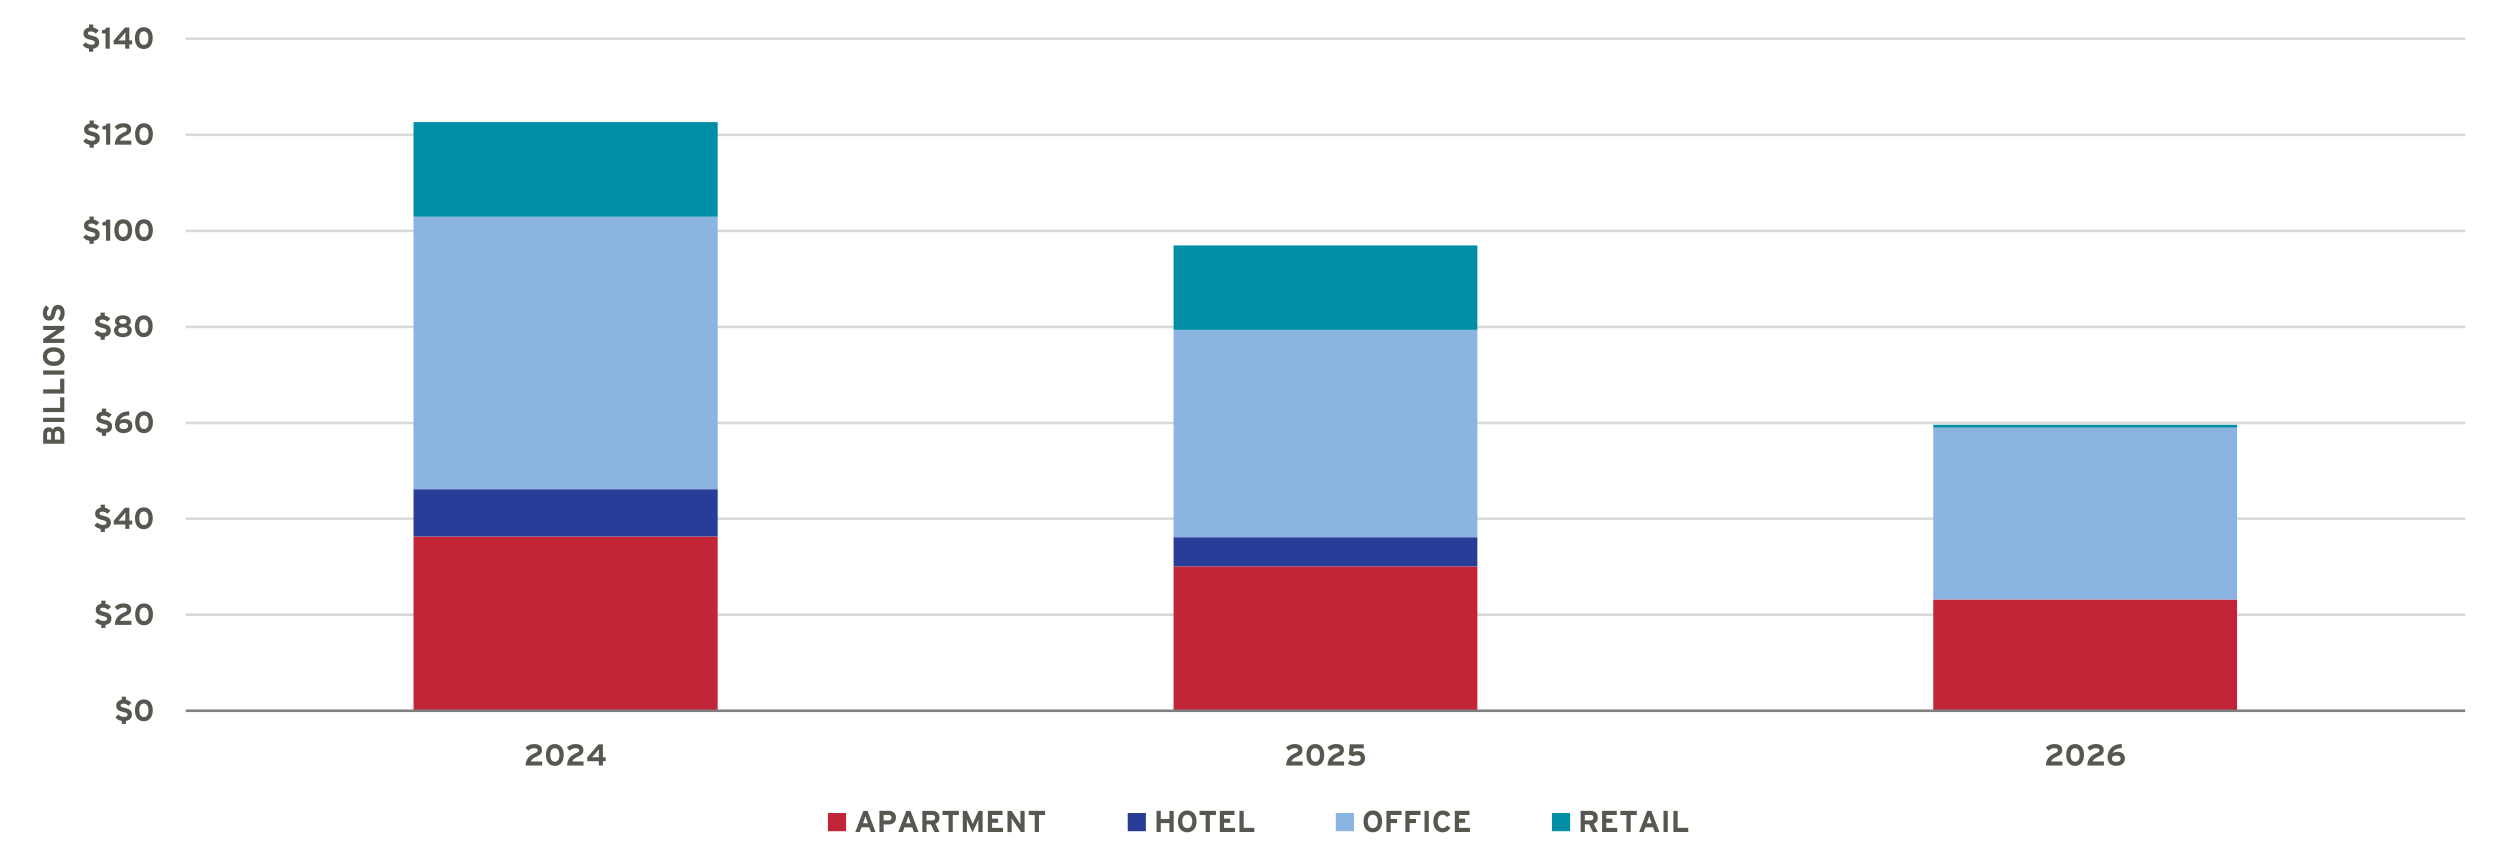 <?xml version="1.0" encoding="UTF-8"?>
<svg xmlns="http://www.w3.org/2000/svg" xmlns:xlink="http://www.w3.org/1999/xlink" id="Layer_1" viewBox="0 0 717 248.48">
  <defs>
    <style>.cls-1{clip-path:url(#clippath-20);}.cls-2{clip-path:url(#clippath-11);}.cls-3{clip-path:url(#clippath-16);}.cls-4{clip-path:url(#clippath-33);}.cls-5{clip-path:url(#clippath-41);}.cls-6{clip-path:url(#clippath-32);}.cls-7{clip-path:url(#clippath-2);}.cls-8,.cls-9,.cls-10,.cls-11,.cls-12,.cls-13,.cls-14,.cls-15,.cls-16,.cls-17,.cls-18{stroke-width:0px;}.cls-8,.cls-18{fill:#8bb4e0;}.cls-19{clip-path:url(#clippath-13);}.cls-9{fill:#56574f;}.cls-20{clip-path:url(#clippath-37);}.cls-21{clip-path:url(#clippath-25);}.cls-22{clip-path:url(#clippath-15);}.cls-10,.cls-15{fill:#c22438;}.cls-10,.cls-16,.cls-17,.cls-18{fill-rule:evenodd;}.cls-23{clip-path:url(#clippath-6);}.cls-24{clip-path:url(#clippath-40);}.cls-25{clip-path:url(#clippath-26);}.cls-11,.cls-17{fill:#008ea6;}.cls-12,.cls-13,.cls-26,.cls-27{fill:none;}.cls-28{clip-path:url(#clippath-7);}.cls-29{clip-path:url(#clippath-21);}.cls-30{clip-path:url(#clippath-34);}.cls-31{clip-path:url(#clippath-1);}.cls-32{clip-path:url(#clippath-4);}.cls-33{clip-path:url(#clippath-38);}.cls-13{clip-rule:evenodd;}.cls-34{clip-path:url(#clippath-36);}.cls-35{clip-path:url(#clippath-27);}.cls-36{clip-path:url(#clippath-12);}.cls-37{clip-path:url(#clippath-24);}.cls-38{clip-path:url(#clippath-30);}.cls-39{clip-path:url(#clippath-22);}.cls-40{clip-path:url(#clippath-9);}.cls-41{clip-path:url(#clippath);}.cls-42{clip-path:url(#clippath-39);}.cls-14,.cls-16{fill:#293c98;}.cls-43{clip-path:url(#clippath-19);}.cls-44{clip-path:url(#clippath-31);}.cls-45{clip-path:url(#clippath-3);}.cls-26{stroke:#7f7f7f;}.cls-26,.cls-27{stroke-linejoin:round;stroke-width:.75px;}.cls-46{clip-path:url(#clippath-8);}.cls-47{clip-path:url(#clippath-29);}.cls-48{clip-path:url(#clippath-18);}.cls-49{clip-path:url(#clippath-14);}.cls-50{clip-path:url(#clippath-17);}.cls-51{clip-path:url(#clippath-5);}.cls-52{clip-path:url(#clippath-10);}.cls-53{clip-path:url(#clippath-23);}.cls-27{stroke:#dad9d9;}.cls-54{clip-path:url(#clippath-28);}.cls-55{clip-path:url(#clippath-35);}</style>
    <clipPath id="clippath">
      <polygon class="cls-13" points="-1.82 249.24 716.5 249.24 716.5 1 -1.82 1 -1.82 249.24 -1.82 249.24"></polygon>
    </clipPath>
    <clipPath id="clippath-1">
      <polygon class="cls-13" points="53.17 204.48 707.53 204.48 707.53 11.02 53.17 11.02 53.17 204.48 53.17 204.48"></polygon>
    </clipPath>
    <clipPath id="clippath-2">
      <polygon class="cls-13" points="53.17 204.48 707.53 204.48 707.53 11.02 53.17 11.02 53.17 204.48 53.17 204.48"></polygon>
    </clipPath>
    <clipPath id="clippath-3">
      <polygon class="cls-13" points="53.17 204.48 707.53 204.48 707.53 11.02 53.17 11.02 53.17 204.48 53.17 204.48"></polygon>
    </clipPath>
    <clipPath id="clippath-4">
      <polygon class="cls-13" points="53.17 204.48 707.53 204.48 707.53 11.02 53.17 11.02 53.17 204.48 53.17 204.48"></polygon>
    </clipPath>
    <clipPath id="clippath-5">
      <polygon class="cls-13" points="-1.82 249.24 716.5 249.24 716.5 1 -1.82 1 -1.82 249.24 -1.82 249.24"></polygon>
    </clipPath>
    <clipPath id="clippath-6">
      <polygon class="cls-13" points="-1.82 249.24 716.5 249.24 716.5 1 -1.82 1 -1.82 249.24 -1.82 249.24"></polygon>
    </clipPath>
    <clipPath id="clippath-7">
      <rect class="cls-12" x="-1.82" y="1" width="718.32" height="248.24"></rect>
    </clipPath>
    <clipPath id="clippath-8">
      <polygon class="cls-13" points="-1.82 249.24 716.5 249.24 716.5 1 -1.82 1 -1.82 249.24 -1.82 249.24"></polygon>
    </clipPath>
    <clipPath id="clippath-9">
      <rect class="cls-12" x="-1.82" y="1" width="718.32" height="248.24"></rect>
    </clipPath>
    <clipPath id="clippath-10">
      <polygon class="cls-13" points="-1.82 249.24 716.5 249.24 716.5 1 -1.82 1 -1.82 249.24 -1.82 249.24"></polygon>
    </clipPath>
    <clipPath id="clippath-11">
      <rect class="cls-12" x="-1.82" y="1" width="718.32" height="248.24"></rect>
    </clipPath>
    <clipPath id="clippath-12">
      <polygon class="cls-13" points="-1.82 249.24 716.5 249.24 716.5 1 -1.82 1 -1.82 249.24 -1.82 249.24"></polygon>
    </clipPath>
    <clipPath id="clippath-13">
      <rect class="cls-12" x="-1.82" y="1" width="718.32" height="248.24"></rect>
    </clipPath>
    <clipPath id="clippath-14">
      <polygon class="cls-13" points="-1.82 249.24 716.5 249.24 716.5 1 -1.82 1 -1.82 249.24 -1.82 249.24"></polygon>
    </clipPath>
    <clipPath id="clippath-15">
      <rect class="cls-12" x="-1.82" y="1" width="718.32" height="248.24"></rect>
    </clipPath>
    <clipPath id="clippath-16">
      <polygon class="cls-13" points="-1.82 249.24 716.5 249.24 716.5 1 -1.82 1 -1.82 249.24 -1.82 249.24"></polygon>
    </clipPath>
    <clipPath id="clippath-17">
      <rect class="cls-12" x="-1.82" y="1" width="718.32" height="248.24"></rect>
    </clipPath>
    <clipPath id="clippath-18">
      <polygon class="cls-13" points="-1.82 249.24 716.5 249.24 716.5 1 -1.82 1 -1.82 249.24 -1.82 249.24"></polygon>
    </clipPath>
    <clipPath id="clippath-19">
      <rect class="cls-12" x="-1.82" y="1" width="718.32" height="248.24"></rect>
    </clipPath>
    <clipPath id="clippath-20">
      <polygon class="cls-13" points="-1.82 249.24 716.5 249.24 716.5 1 -1.82 1 -1.82 249.24 -1.82 249.24"></polygon>
    </clipPath>
    <clipPath id="clippath-21">
      <rect class="cls-12" x="-1.82" y="1" width="718.32" height="248.24"></rect>
    </clipPath>
    <clipPath id="clippath-22">
      <polygon class="cls-13" points="-1.82 249.24 716.5 249.24 716.5 1 -1.82 1 -1.82 249.24 -1.82 249.24"></polygon>
    </clipPath>
    <clipPath id="clippath-23">
      <rect class="cls-12" x="-1.82" y="1" width="718.32" height="248.24"></rect>
    </clipPath>
    <clipPath id="clippath-24">
      <polygon class="cls-13" points="-1.82 249.24 716.5 249.24 716.5 1 -1.82 1 -1.82 249.24 -1.82 249.24"></polygon>
    </clipPath>
    <clipPath id="clippath-25">
      <rect class="cls-12" x="-1.82" y="1" width="718.32" height="248.24"></rect>
    </clipPath>
    <clipPath id="clippath-26">
      <polygon class="cls-13" points="-1.82 249.24 716.5 249.24 716.5 1 -1.82 1 -1.82 249.24 -1.82 249.24"></polygon>
    </clipPath>
    <clipPath id="clippath-27">
      <rect class="cls-12" x="-1.82" y="1" width="718.32" height="248.24"></rect>
    </clipPath>
    <clipPath id="clippath-28">
      <polygon class="cls-13" points="-1.82 249.24 716.5 249.24 716.5 1 -1.82 1 -1.82 249.24 -1.82 249.24"></polygon>
    </clipPath>
    <clipPath id="clippath-29">
      <rect class="cls-12" x="-1.82" y="1" width="718.32" height="248.24"></rect>
    </clipPath>
    <clipPath id="clippath-30">
      <polygon class="cls-13" points="-1.82 249.24 716.5 249.24 716.5 1 -1.82 1 -1.82 249.24 -1.82 249.24"></polygon>
    </clipPath>
    <clipPath id="clippath-31">
      <polygon class="cls-13" points="78.21 243.4 467.22 243.4 467.22 226.6 78.21 226.6 78.21 243.4 78.21 243.4"></polygon>
    </clipPath>
    <clipPath id="clippath-32">
      <rect class="cls-12" x="78.21" y="226.6" width="389" height="16.8"></rect>
    </clipPath>
    <clipPath id="clippath-33">
      <polygon class="cls-13" points="-1.82 249.24 716.5 249.24 716.5 1 -1.82 1 -1.82 249.24 -1.82 249.24"></polygon>
    </clipPath>
    <clipPath id="clippath-34">
      <polygon class="cls-13" points="242.98 243.4 448.12 243.4 448.12 226.6 242.98 226.6 242.98 243.4 242.98 243.4"></polygon>
    </clipPath>
    <clipPath id="clippath-35">
      <rect class="cls-12" x="242.98" y="226.6" width="205.14" height="16.8"></rect>
    </clipPath>
    <clipPath id="clippath-36">
      <polygon class="cls-13" points="-1.82 249.24 716.5 249.24 716.5 1 -1.82 1 -1.82 249.24 -1.82 249.24"></polygon>
    </clipPath>
    <clipPath id="clippath-37">
      <polygon class="cls-13" points="295.88 243.4 516.89 243.4 516.89 226.6 295.88 226.6 295.88 243.4 295.88 243.4"></polygon>
    </clipPath>
    <clipPath id="clippath-38">
      <rect class="cls-12" x="295.88" y="226.6" width="221.01" height="16.8"></rect>
    </clipPath>
    <clipPath id="clippath-39">
      <polygon class="cls-13" points="-1.82 249.24 716.5 249.24 716.5 1 -1.82 1 -1.82 249.24 -1.82 249.24"></polygon>
    </clipPath>
    <clipPath id="clippath-40">
      <polygon class="cls-13" points="355.77 243.4 581.48 243.4 581.48 226.6 355.77 226.6 355.77 243.4 355.77 243.4"></polygon>
    </clipPath>
    <clipPath id="clippath-41">
      <rect class="cls-12" x="355.77" y="226.6" width="225.7" height="16.8"></rect>
    </clipPath>
  </defs>
  <g class="cls-41">
    <path class="cls-27" d="m53.27,176.3h653.73M53.27,148.75h653.73M53.27,121.31h653.73M53.27,93.76h653.73M53.27,66.22h653.73M53.27,38.67h653.73M53.27,11.12h653.73"></path>
  </g>
  <g class="cls-31">
    <path class="cls-15" d="m118.6,153.87h87.23v49.98h-87.23v-49.98h0Zm217.98,8.56h87.13v41.43h-87.13v-41.43h0Zm217.88,9.5h87.13v31.93h-87.13v-31.93h0Z"></path>
  </g>
  <g class="cls-7">
    <path class="cls-14" d="m118.6,140.3h87.23v13.56h-87.23v-13.56h0Zm217.98,13.77h87.13v8.35h-87.13v-8.35h0Z"></path>
  </g>
  <g class="cls-45">
    <path class="cls-8" d="m118.6,62.15h87.23v78.16h-87.23V62.15h0Zm217.98,32.45h87.13v59.48h-87.13v-59.48h0Zm217.88,28.07h87.13v49.25h-87.13v-49.25h0Z"></path>
  </g>
  <g class="cls-32">
    <path class="cls-11" d="m118.6,35.02h87.23v27.13h-87.23v-27.13h0Zm217.98,35.37h87.13v24.21h-87.13v-24.21h0Zm217.88,51.44h87.13v.83h-87.13v-.83h0Z"></path>
  </g>
  <g class="cls-51">
    <line class="cls-26" x1="53.27" y1="203.85" x2="707" y2="203.85"></line>
  </g>
  <g class="cls-23">
    <g class="cls-28">
      <path class="cls-9" d="m37.84,204.91c0,.99-.53,1.66-1.72,1.85v.86h-1.21v-.86c-.78-.12-1.44-.5-1.81-1.06l.88-.78c.42.49.97.69,1.55.69.72,0,1.06-.16,1.06-.62,0-.39-.21-.56-1.35-.82-1.12-.26-1.9-.62-1.9-1.81,0-.91.67-1.51,1.58-1.68v-.87h1.21v.88c.64.12,1.14.43,1.59.89l-.88.85c-.39-.4-.82-.62-1.38-.62-.65,0-.87.23-.87.5,0,.38.26.5,1.22.73.96.23,2.03.55,2.03,1.87Z"></path>
      <path class="cls-9" d="m43.81,203.7c0,1.85-.9,3.15-2.56,3.15s-2.54-1.28-2.54-3.13.89-3.13,2.55-3.13,2.55,1.27,2.55,3.11Zm-1.23.02c0-1.08-.4-1.94-1.33-1.94s-1.31.84-1.31,1.92.39,1.96,1.32,1.96,1.32-.86,1.32-1.94Z"></path>
    </g>
  </g>
  <g class="cls-46">
    <g class="cls-40">
      <path class="cls-9" d="m31.96,177.38c0,.99-.53,1.66-1.72,1.85v.86h-1.21v-.86c-.78-.12-1.44-.5-1.81-1.06l.88-.78c.42.49.97.69,1.55.69.72,0,1.06-.16,1.06-.62,0-.39-.21-.56-1.35-.82-1.12-.26-1.9-.62-1.9-1.81,0-.91.67-1.51,1.58-1.68v-.87h1.21v.88c.64.12,1.14.43,1.59.89l-.88.85c-.39-.4-.82-.62-1.38-.62-.65,0-.87.23-.87.5,0,.38.26.5,1.22.73.96.23,2.03.55,2.03,1.87Z"></path>
      <path class="cls-9" d="m32.94,179.22c.03-2.08,1.31-2.98,2.79-3.63.52-.22.68-.47.68-.73,0-.31-.27-.62-1-.62s-1.3.32-1.72.73l-.78-.91c.64-.65,1.5-1,2.46-1,1.44,0,2.25.58,2.25,1.74,0,.98-.53,1.4-1.56,1.88-1.07.49-1.49.9-1.6,1.37h3.22v1.17h-4.75Z"></path>
      <path class="cls-9" d="m43.87,176.17c0,1.85-.9,3.15-2.56,3.15s-2.54-1.28-2.54-3.13.89-3.13,2.55-3.13,2.55,1.27,2.55,3.11Zm-1.23.02c0-1.08-.4-1.94-1.33-1.94s-1.31.84-1.31,1.92.39,1.96,1.32,1.96,1.32-.86,1.32-1.94Z"></path>
    </g>
  </g>
  <g class="cls-52">
    <g class="cls-2">
      <path class="cls-9" d="m31.79,149.84c0,.99-.53,1.66-1.72,1.85v.86h-1.21v-.86c-.78-.12-1.44-.5-1.81-1.06l.88-.78c.42.49.97.69,1.55.69.72,0,1.06-.16,1.06-.62,0-.39-.21-.56-1.35-.82-1.12-.26-1.9-.62-1.9-1.81,0-.91.67-1.51,1.58-1.68v-.87h1.21v.88c.64.12,1.14.43,1.59.89l-.88.85c-.39-.4-.82-.62-1.38-.62-.65,0-.87.23-.87.5,0,.38.26.5,1.22.73.96.23,2.03.55,2.03,1.87Z"></path>
      <path class="cls-9" d="m37.1,150.44v1.24h-1.17v-1.24h-3.32v-1.09l3.22-3.74h1.27v3.7h.8v1.13h-.8Zm-1.14-3.44c-.11.16-.34.45-.54.69l-.87,1.01c-.19.23-.44.5-.57.63.21,0,.86-.02,1.21-.02h.75v-.99c0-.35.03-1.1.03-1.33Z"></path>
      <path class="cls-9" d="m43.81,148.62c0,1.85-.9,3.15-2.56,3.15s-2.54-1.28-2.54-3.13.89-3.13,2.55-3.13,2.55,1.27,2.55,3.11Zm-1.23.02c0-1.08-.4-1.94-1.33-1.94s-1.31.84-1.31,1.92.39,1.96,1.32,1.96,1.32-.86,1.32-1.94Z"></path>
    </g>
  </g>
  <g class="cls-36">
    <g class="cls-19">
      <path class="cls-9" d="m32.15,122.29c0,.99-.53,1.66-1.72,1.85v.86h-1.21v-.86c-.78-.12-1.44-.5-1.81-1.06l.88-.78c.42.49.97.69,1.55.69.72,0,1.06-.16,1.06-.62,0-.39-.21-.56-1.35-.82-1.12-.26-1.9-.62-1.9-1.81,0-.91.67-1.51,1.58-1.68v-.87h1.21v.88c.64.12,1.14.43,1.59.89l-.88.85c-.39-.4-.82-.62-1.38-.62-.65,0-.87.23-.87.5,0,.38.26.5,1.22.73.96.23,2.03.55,2.03,1.87Z"></path>
      <path class="cls-9" d="m37.96,122.14c0,1.35-1.13,2.08-2.56,2.08-1.35,0-2.41-.75-2.41-2.45,0-1.59.94-3.8,4.08-3.8v1.18c-1.4,0-2.3.49-2.64,1.42.39-.26.77-.38,1.39-.38,1.2,0,2.14.62,2.14,1.96Zm-1.23.04c0-.62-.45-.9-1.21-.9-.82,0-1.27.28-1.27.91,0,.56.42.9,1.2.9s1.27-.35,1.27-.91Z"></path>
      <path class="cls-9" d="m43.86,121.08c0,1.85-.9,3.15-2.56,3.15s-2.54-1.28-2.54-3.13.89-3.13,2.55-3.13,2.55,1.27,2.55,3.11Zm-1.23.02c0-1.08-.4-1.94-1.33-1.94s-1.31.84-1.31,1.92.39,1.96,1.32,1.96,1.32-.86,1.32-1.94Z"></path>
    </g>
  </g>
  <g class="cls-49">
    <g class="cls-22">
      <path class="cls-9" d="m31.77,94.75c0,.99-.53,1.66-1.72,1.85v.86h-1.21v-.86c-.78-.12-1.44-.5-1.81-1.06l.88-.78c.42.49.97.69,1.55.69.72,0,1.06-.16,1.06-.62,0-.39-.21-.56-1.35-.82-1.12-.26-1.9-.62-1.9-1.81,0-.91.67-1.51,1.58-1.68v-.87h1.21v.88c.64.12,1.14.43,1.59.89l-.88.85c-.39-.4-.82-.62-1.38-.62-.65,0-.87.23-.87.5,0,.38.26.5,1.22.73.96.23,2.03.55,2.03,1.87Z"></path>
      <path class="cls-9" d="m37.79,94.71c0,1.22-.97,1.98-2.54,1.98s-2.54-.72-2.54-1.92c0-.84.5-1.27.96-1.47-.43-.23-.7-.62-.7-1.07,0-1.2,1.01-1.8,2.28-1.8,1.2,0,2.28.56,2.28,1.75,0,.43-.23.86-.7,1.12.47.22.96.64.96,1.41Zm-1.21.04c0-.55-.41-.87-1.33-.87s-1.33.34-1.33.86c0,.55.55.88,1.33.88.83,0,1.33-.31,1.33-.87Zm-.26-2.55c0-.39-.27-.73-1.07-.73-.75,0-1.07.33-1.07.72s.36.69,1.07.69c.75,0,1.07-.29,1.07-.68Z"></path>
      <path class="cls-9" d="m43.79,93.54c0,1.85-.9,3.15-2.56,3.15s-2.54-1.28-2.54-3.13.89-3.13,2.55-3.13,2.55,1.27,2.55,3.11Zm-1.23.02c0-1.08-.4-1.94-1.33-1.94s-1.31.84-1.31,1.92.39,1.96,1.32,1.96,1.32-.86,1.32-1.94Z"></path>
    </g>
  </g>
  <g class="cls-3">
    <g class="cls-50">
      <path class="cls-9" d="m28.59,67.21c0,.99-.53,1.66-1.72,1.85v.86h-1.21v-.86c-.78-.12-1.44-.5-1.81-1.06l.88-.78c.42.49.97.69,1.55.69.72,0,1.06-.16,1.06-.62,0-.39-.21-.56-1.35-.82-1.12-.26-1.9-.62-1.9-1.81,0-.91.67-1.51,1.58-1.68v-.87h1.21v.88c.64.12,1.14.43,1.59.89l-.88.85c-.39-.4-.82-.62-1.38-.62-.65,0-.87.23-.87.5,0,.38.26.5,1.22.73.96.22,2.03.55,2.03,1.87Z"></path>
      <path class="cls-9" d="m30.4,69.05v-4.39h-1.04v-.89c.68-.03,1.12-.29,1.24-.79h1.01v6.07h-1.21Z"></path>
      <path class="cls-9" d="m37.89,66c0,1.85-.9,3.15-2.56,3.15s-2.54-1.28-2.54-3.13.89-3.13,2.55-3.13,2.55,1.27,2.55,3.11Zm-1.23.02c0-1.08-.4-1.94-1.33-1.94s-1.31.84-1.31,1.92.39,1.96,1.32,1.96,1.32-.86,1.32-1.94Z"></path>
      <path class="cls-9" d="m43.84,66c0,1.85-.9,3.15-2.56,3.15s-2.54-1.28-2.54-3.13.89-3.13,2.55-3.13,2.55,1.27,2.55,3.11Zm-1.23.02c0-1.08-.4-1.94-1.33-1.94s-1.31.84-1.31,1.92.39,1.96,1.32,1.96,1.32-.86,1.32-1.94Z"></path>
    </g>
  </g>
  <g class="cls-48">
    <g class="cls-43">
      <path class="cls-9" d="m28.61,39.66c0,.99-.53,1.66-1.72,1.85v.86h-1.21v-.86c-.78-.12-1.44-.5-1.81-1.06l.88-.78c.42.49.97.69,1.55.69.72,0,1.06-.16,1.06-.62,0-.39-.21-.56-1.35-.82-1.12-.26-1.9-.62-1.9-1.81,0-.91.67-1.51,1.58-1.68v-.87h1.21v.88c.64.12,1.14.43,1.59.89l-.88.85c-.39-.4-.82-.62-1.38-.62-.65,0-.87.23-.87.5,0,.38.26.5,1.22.73.96.22,2.03.55,2.03,1.87Z"></path>
      <path class="cls-9" d="m30.42,41.5v-4.39h-1.04v-.89c.68-.03,1.12-.29,1.24-.79h1v6.07h-1.2Z"></path>
      <path class="cls-9" d="m32.93,41.5c.03-2.08,1.31-2.98,2.79-3.63.52-.22.68-.47.68-.73,0-.31-.27-.62-1-.62s-1.3.32-1.73.73l-.78-.91c.64-.65,1.5-1,2.46-1,1.44,0,2.25.58,2.25,1.74,0,.98-.53,1.4-1.56,1.88-1.07.49-1.49.9-1.6,1.37h3.22v1.17h-4.75Z"></path>
      <path class="cls-9" d="m43.85,38.45c0,1.85-.9,3.15-2.56,3.15s-2.54-1.28-2.54-3.13.89-3.13,2.55-3.13,2.55,1.27,2.55,3.11Zm-1.23.02c0-1.08-.4-1.94-1.33-1.94s-1.31.84-1.31,1.92.39,1.96,1.32,1.96,1.32-.86,1.32-1.94Z"></path>
    </g>
  </g>
  <g class="cls-1">
    <g class="cls-29">
      <path class="cls-9" d="m28.45,12.12c0,.99-.53,1.66-1.72,1.85v.86h-1.21v-.86c-.78-.12-1.44-.5-1.81-1.06l.88-.78c.42.49.97.69,1.55.69.72,0,1.06-.16,1.06-.62,0-.39-.21-.56-1.35-.82-1.12-.26-1.9-.62-1.9-1.81,0-.91.67-1.51,1.58-1.68v-.87h1.21v.88c.64.12,1.14.43,1.59.89l-.88.85c-.39-.4-.82-.62-1.38-.62-.65,0-.87.23-.87.5,0,.38.26.5,1.22.73.96.23,2.03.55,2.03,1.87Z"></path>
      <path class="cls-9" d="m30.27,13.96v-4.39h-1.04v-.89c.68-.03,1.12-.29,1.24-.79h1.01v6.07h-1.21Z"></path>
      <path class="cls-9" d="m37.09,12.72v1.24h-1.17v-1.24h-3.32v-1.09l3.22-3.74h1.27v3.7h.8v1.13h-.8Zm-1.14-3.44c-.11.16-.34.45-.54.69l-.87,1.01c-.19.23-.44.5-.57.63.21,0,.86-.02,1.21-.02h.75v-.99c0-.35.03-1.1.03-1.33Z"></path>
      <path class="cls-9" d="m43.8,10.91c0,1.85-.9,3.15-2.56,3.15s-2.54-1.28-2.54-3.13.89-3.13,2.55-3.13,2.55,1.27,2.55,3.11Zm-1.23.02c0-1.08-.4-1.94-1.33-1.94s-1.31.84-1.31,1.92.39,1.96,1.32,1.96,1.32-.86,1.32-1.94Z"></path>
    </g>
  </g>
  <g class="cls-39">
    <g class="cls-53">
      <path class="cls-9" d="m150.75,219.55c.03-2.08,1.31-2.98,2.79-3.63.52-.22.68-.47.68-.73,0-.31-.27-.62-1-.62s-1.3.32-1.72.73l-.78-.91c.64-.65,1.5-1,2.46-1,1.44,0,2.25.58,2.25,1.74,0,.98-.53,1.4-1.56,1.88-1.07.49-1.49.9-1.6,1.37h3.22v1.17h-4.75Z"></path>
      <path class="cls-9" d="m161.68,216.5c0,1.85-.9,3.15-2.56,3.15s-2.54-1.28-2.54-3.13.89-3.13,2.55-3.13,2.55,1.27,2.55,3.11Zm-1.23.02c0-1.08-.4-1.94-1.33-1.94s-1.31.84-1.31,1.92.39,1.96,1.32,1.96,1.32-.86,1.32-1.94Z"></path>
      <path class="cls-9" d="m162.64,219.55c.03-2.08,1.31-2.98,2.79-3.63.52-.22.68-.47.68-.73,0-.31-.27-.62-1-.62s-1.3.32-1.73.73l-.78-.91c.64-.65,1.5-1,2.46-1,1.44,0,2.25.58,2.25,1.74,0,.98-.53,1.4-1.56,1.88-1.07.49-1.49.9-1.6,1.37h3.22v1.17h-4.75Z"></path>
      <path class="cls-9" d="m172.91,218.31v1.24h-1.17v-1.24h-3.32v-1.09l3.22-3.74h1.27v3.7h.8v1.13h-.8Zm-1.14-3.44c-.11.16-.34.45-.54.69l-.87,1.01c-.19.23-.44.5-.57.63.21,0,.86-.02,1.2-.02h.75v-.99c0-.35.03-1.1.03-1.33Z"></path>
    </g>
  </g>
  <g class="cls-37">
    <g class="cls-21">
      <path class="cls-9" d="m368.86,219.55c.04-2.08,1.31-2.98,2.79-3.63.52-.22.68-.47.68-.73,0-.31-.27-.62-1-.62s-1.3.32-1.72.73l-.78-.91c.64-.65,1.5-1,2.46-1,1.44,0,2.25.58,2.25,1.74,0,.98-.53,1.4-1.56,1.88-1.08.49-1.49.9-1.6,1.37h3.22v1.17h-4.75Z"></path>
      <path class="cls-9" d="m379.79,216.5c0,1.85-.9,3.15-2.56,3.15s-2.54-1.28-2.54-3.13.89-3.13,2.55-3.13,2.55,1.27,2.55,3.11Zm-1.23.02c0-1.08-.4-1.94-1.33-1.94s-1.31.84-1.31,1.92.39,1.96,1.32,1.96,1.32-.86,1.32-1.94Z"></path>
      <path class="cls-9" d="m380.75,219.55c.04-2.08,1.31-2.98,2.79-3.63.52-.22.68-.47.68-.73,0-.31-.27-.62-1-.62s-1.3.32-1.72.73l-.78-.91c.64-.65,1.5-1,2.46-1,1.44,0,2.25.58,2.25,1.74,0,.98-.53,1.4-1.56,1.88-1.08.49-1.49.9-1.6,1.37h3.22v1.17h-4.75Z"></path>
      <path class="cls-9" d="m391.49,217.43c0,1.46-1.04,2.21-2.53,2.21-.88,0-1.6-.17-2.37-.65l.59-1.03c.56.32,1.16.51,1.78.51.82,0,1.3-.35,1.3-1s-.46-.9-1.03-.9-.91.17-1.2.36l-1.15-.42.21-3.03h4.04v1.17h-2.92l-.07,1.05c.34-.18.7-.28,1.27-.28,1.36,0,2.08.87,2.08,2.01Z"></path>
    </g>
  </g>
  <g class="cls-25">
    <g class="cls-35">
      <path class="cls-9" d="m586.76,219.55c.04-2.08,1.31-2.98,2.79-3.63.52-.22.68-.47.68-.73,0-.31-.27-.62-1-.62s-1.3.32-1.72.73l-.78-.91c.64-.65,1.5-1,2.46-1,1.44,0,2.25.58,2.25,1.74,0,.98-.53,1.4-1.56,1.88-1.08.49-1.49.9-1.6,1.37h3.22v1.17h-4.75Z"></path>
      <path class="cls-9" d="m597.69,216.5c0,1.85-.9,3.15-2.56,3.15s-2.54-1.28-2.54-3.13.89-3.13,2.55-3.13,2.55,1.27,2.55,3.11Zm-1.23.02c0-1.08-.4-1.94-1.33-1.94s-1.31.84-1.31,1.92.39,1.96,1.32,1.96,1.32-.86,1.32-1.94Z"></path>
      <path class="cls-9" d="m598.66,219.55c.04-2.08,1.31-2.98,2.79-3.63.52-.22.68-.47.68-.73,0-.31-.27-.62-1-.62s-1.3.32-1.72.73l-.78-.91c.64-.65,1.5-1,2.46-1,1.44,0,2.25.58,2.25,1.74,0,.98-.53,1.4-1.56,1.88-1.08.49-1.49.9-1.6,1.37h3.22v1.17h-4.75Z"></path>
      <path class="cls-9" d="m609.42,217.56c0,1.35-1.13,2.08-2.56,2.08-1.35,0-2.41-.75-2.41-2.45,0-1.59.94-3.8,4.08-3.8v1.18c-1.4,0-2.3.49-2.64,1.42.39-.26.77-.38,1.39-.38,1.21,0,2.14.62,2.14,1.96Zm-1.23.04c0-.62-.45-.9-1.21-.9-.82,0-1.27.28-1.27.91,0,.56.42.9,1.21.9s1.27-.35,1.27-.91Z"></path>
    </g>
  </g>
  <g class="cls-54">
    <g class="cls-47">
      <path class="cls-9" d="m16.49,122.35c1.27,0,1.96.86,1.96,2.16v2.76h-6.07v-2.78c0-1.18.56-1.92,1.6-1.92.52,0,.94.24,1.18.64.22-.49.66-.85,1.33-.85Zm-2.41,1.44c-.38,0-.58.22-.58.75v1.54h1.15v-1.6c0-.5-.23-.68-.57-.68Zm2.43-.19c-.52,0-.78.28-.78.87v1.61h1.57v-1.61c0-.59-.31-.87-.79-.87Z"></path>
      <path class="cls-9" d="m18.45,121.03h-6.07v-1.21h6.07v1.21Z"></path>
      <path class="cls-9" d="m18.45,118.19h-6.07v-1.21h4.87v-3.04h1.2v4.25Z"></path>
      <path class="cls-9" d="m18.45,112.87h-6.07v-1.21h4.87v-3.04h1.2v4.25Z"></path>
      <path class="cls-9" d="m18.45,107.45h-6.07v-1.21h6.07v1.21Z"></path>
      <path class="cls-9" d="m15.41,99.6c1.96,0,3.14,1.1,3.14,2.68s-1.16,2.67-3.12,2.67-3.14-1.1-3.14-2.69,1.16-2.66,3.12-2.66Zm.02,1.25c-1.23,0-1.93.59-1.93,1.44s.68,1.41,1.92,1.41,1.93-.59,1.93-1.44-.68-1.41-1.92-1.41Z"></path>
      <path class="cls-9" d="m18.45,94.53l-3.31,2.23c-.23.15-.53.35-.68.42.23,0,.99-.02,1.33-.02h2.67v1.2h-6.07v-1.16l3.21-2.15c.23-.15.53-.35.68-.42-.23,0-.99.02-1.33.02h-2.57v-1.2h6.07v1.08Z"></path>
      <path class="cls-9" d="m16.61,87.44c1.15,0,1.93.73,1.93,2.38,0,1.01-.42,1.9-1.1,2.36l-.78-.88c.49-.42.69-.97.69-1.55,0-.72-.2-1.06-.66-1.06-.39,0-.56.21-.82,1.35-.26,1.12-.62,1.9-1.81,1.9-1.1,0-1.78-.97-1.78-2.17,0-.95.35-1.64.95-2.21l.85.88c-.4.39-.62.82-.62,1.38,0,.65.28.87.55.87.38,0,.5-.26.73-1.22s.55-2.03,1.87-2.03Z"></path>
    </g>
  </g>
  <g class="cls-38">
    <polygon class="cls-10" points="237.45 233.17 242.66 233.17 242.66 238.39 237.45 238.39 237.45 233.17 237.45 233.17"></polygon>
  </g>
  <g class="cls-44">
    <g class="cls-6">
      <path class="cls-9" d="m249.78,238.62l-.48-1.35h-2.22l-.48,1.35h-1.3l2.32-6.07h1.18l2.31,6.07h-1.33Zm-1.28-3.61c-.12-.36-.24-.72-.3-.94-.06.22-.18.59-.3.94l-.39,1.1h1.39l-.39-1.1Z"></path>
      <path class="cls-9" d="m256.95,234.47c0,1.4-.94,1.99-2.19,1.99h-1.33v2.15h-1.21v-6.07h2.65c1.14,0,2.09.63,2.09,1.92Zm-1.25.03c0-.53-.35-.77-.88-.77h-1.4v1.56h1.41c.56,0,.87-.26.87-.79Z"></path>
      <path class="cls-9" d="m262.1,238.62l-.48-1.35h-2.22l-.48,1.35h-1.3l2.32-6.07h1.18l2.31,6.07h-1.33Zm-1.28-3.61c-.12-.36-.24-.72-.3-.94-.06.22-.18.59-.3.94l-.39,1.1h1.39l-.39-1.1Z"></path>
      <path class="cls-9" d="m268.04,238.62l-1.08-2.18h-1.22v2.18h-1.21v-6.07h2.83c1.14,0,2.09.63,2.09,1.92,0,.91-.39,1.48-1.16,1.79l1.16,2.36h-1.4Zm.15-4.12c0-.55-.33-.77-.87-.77h-1.59v1.56h1.59c.56,0,.87-.26.87-.79Z"></path>
      <path class="cls-9" d="m273.25,233.75v4.87h-1.21v-4.87h-1.74v-1.2h4.7v1.2h-1.74Z"></path>
      <path class="cls-9" d="m280.58,238.62v-2.23c0-.33.02-1.1.02-1.33-.09.23-.27.66-.42,1.01l-1.23,2.7-1.23-2.7c-.16-.35-.34-.78-.42-1.01,0,.23.02,1.01.02,1.33v2.23h-1.19v-6.07h1.17l1.27,2.75c.16.34.34.8.42,1.01.08-.22.25-.67.41-1.01l1.22-2.75h1.2v6.07h-1.21Z"></path>
      <path class="cls-9" d="m283.32,238.62v-6.07h4.21v1.19h-3v1.05h1.74v1.18h-1.74v1.46h3.13v1.19h-4.34Z"></path>
      <path class="cls-9" d="m292.78,238.62l-2.23-3.31c-.15-.23-.35-.53-.42-.68,0,.22.02.99.02,1.33v2.67h-1.2v-6.07h1.16l2.15,3.21c.15.23.35.53.42.68,0-.22-.02-.99-.02-1.33v-2.57h1.2v6.07h-1.08Z"></path>
      <path class="cls-9" d="m297.98,233.75v4.87h-1.21v-4.87h-1.74v-1.2h4.7v1.2h-1.74Z"></path>
    </g>
  </g>
  <g class="cls-4">
    <polygon class="cls-16" points="323.43 233.17 328.64 233.17 328.64 238.39 323.43 238.39 323.43 233.17 323.43 233.17"></polygon>
  </g>
  <g class="cls-30">
    <g class="cls-55">
      <path class="cls-9" d="m331.7,232.55h1.21v2.32h2.49v-2.32h1.21v6.07h-1.21v-2.55h-2.49v2.55h-1.21v-6.07Z"></path>
      <path class="cls-9" d="m343.18,235.57c0,1.96-1.1,3.14-2.68,3.14s-2.67-1.16-2.67-3.12,1.1-3.14,2.69-3.14,2.66,1.16,2.66,3.12Zm-1.25.02c0-1.23-.59-1.93-1.44-1.93s-1.41.69-1.41,1.92.59,1.93,1.44,1.93,1.41-.68,1.41-1.92Z"></path>
      <path class="cls-9" d="m346.99,233.75v4.87h-1.21v-4.87h-1.74v-1.2h4.7v1.2h-1.74Z"></path>
      <path class="cls-9" d="m349.85,238.62v-6.07h4.21v1.19h-3v1.05h1.74v1.18h-1.74v1.46h3.13v1.19h-4.34Z"></path>
      <path class="cls-9" d="m355.48,238.62v-6.07h1.21v4.87h3.04v1.2h-4.25Z"></path>
    </g>
  </g>
  <g class="cls-34">
    <polygon class="cls-18" points="383.11 233.17 388.33 233.17 388.33 238.39 383.11 238.39 383.11 233.17 383.11 233.17"></polygon>
  </g>
  <g class="cls-20">
    <g class="cls-33">
      <path class="cls-9" d="m396.39,235.57c0,1.96-1.1,3.14-2.68,3.14s-2.67-1.16-2.67-3.12,1.1-3.14,2.69-3.14,2.66,1.16,2.66,3.12Zm-1.25.02c0-1.23-.59-1.93-1.44-1.93s-1.41.69-1.41,1.92.59,1.93,1.44,1.93,1.41-.68,1.41-1.92Z"></path>
      <path class="cls-9" d="m398.84,233.74v1.14h1.83v1.18h-1.83v2.56h-1.21v-6.07h4.34v1.19h-3.13Z"></path>
      <path class="cls-9" d="m404.27,233.74v1.14h1.83v1.18h-1.83v2.56h-1.21v-6.07h4.34v1.19h-3.13Z"></path>
      <path class="cls-9" d="m408.56,238.62v-6.07h1.21v6.07h-1.21Z"></path>
      <path class="cls-9" d="m414.87,234.32c-.22-.42-.56-.66-1.11-.66-.91,0-1.43.8-1.43,1.92s.53,1.92,1.44,1.92c.55,0,.87-.23,1.19-.77l1.02.61c-.42.86-1.14,1.37-2.25,1.37-1.59,0-2.65-1.21-2.65-3.13s1.11-3.13,2.7-3.13c1.14,0,1.84.55,2.22,1.34l-1.13.52Z"></path>
      <path class="cls-9" d="m417.24,238.62v-6.07h4.21v1.19h-3v1.05h1.74v1.18h-1.74v1.46h3.13v1.19h-4.34Z"></path>
    </g>
  </g>
  <g class="cls-42">
    <polygon class="cls-17" points="445.1 233.17 450.31 233.17 450.31 238.39 445.1 238.39 445.1 233.17 445.1 233.17"></polygon>
  </g>
  <g class="cls-24">
    <g class="cls-5">
      <path class="cls-9" d="m456.84,238.62l-1.08-2.18h-1.22v2.18h-1.21v-6.07h2.83c1.14,0,2.09.63,2.09,1.92,0,.91-.39,1.48-1.16,1.79l1.16,2.36h-1.4Zm.15-4.12c0-.55-.33-.77-.87-.77h-1.59v1.56h1.59c.56,0,.87-.26.87-.79Z"></path>
      <path class="cls-9" d="m459.48,238.62v-6.07h4.21v1.19h-3v1.05h1.74v1.18h-1.74v1.46h3.13v1.19h-4.34Z"></path>
      <path class="cls-9" d="m467.68,233.75v4.87h-1.21v-4.87h-1.74v-1.2h4.7v1.2h-1.74Z"></path>
      <path class="cls-9" d="m474.58,238.62l-.48-1.35h-2.22l-.48,1.35h-1.3l2.32-6.07h1.18l2.31,6.07h-1.33Zm-1.28-3.61c-.12-.36-.24-.72-.3-.94-.06.22-.18.59-.3.94l-.39,1.1h1.39l-.39-1.1Z"></path>
      <path class="cls-9" d="m477.1,238.62v-6.07h1.21v6.07h-1.21Z"></path>
      <path class="cls-9" d="m479.94,238.62v-6.07h1.21v4.87h3.04v1.2h-4.25Z"></path>
    </g>
  </g>
</svg>
